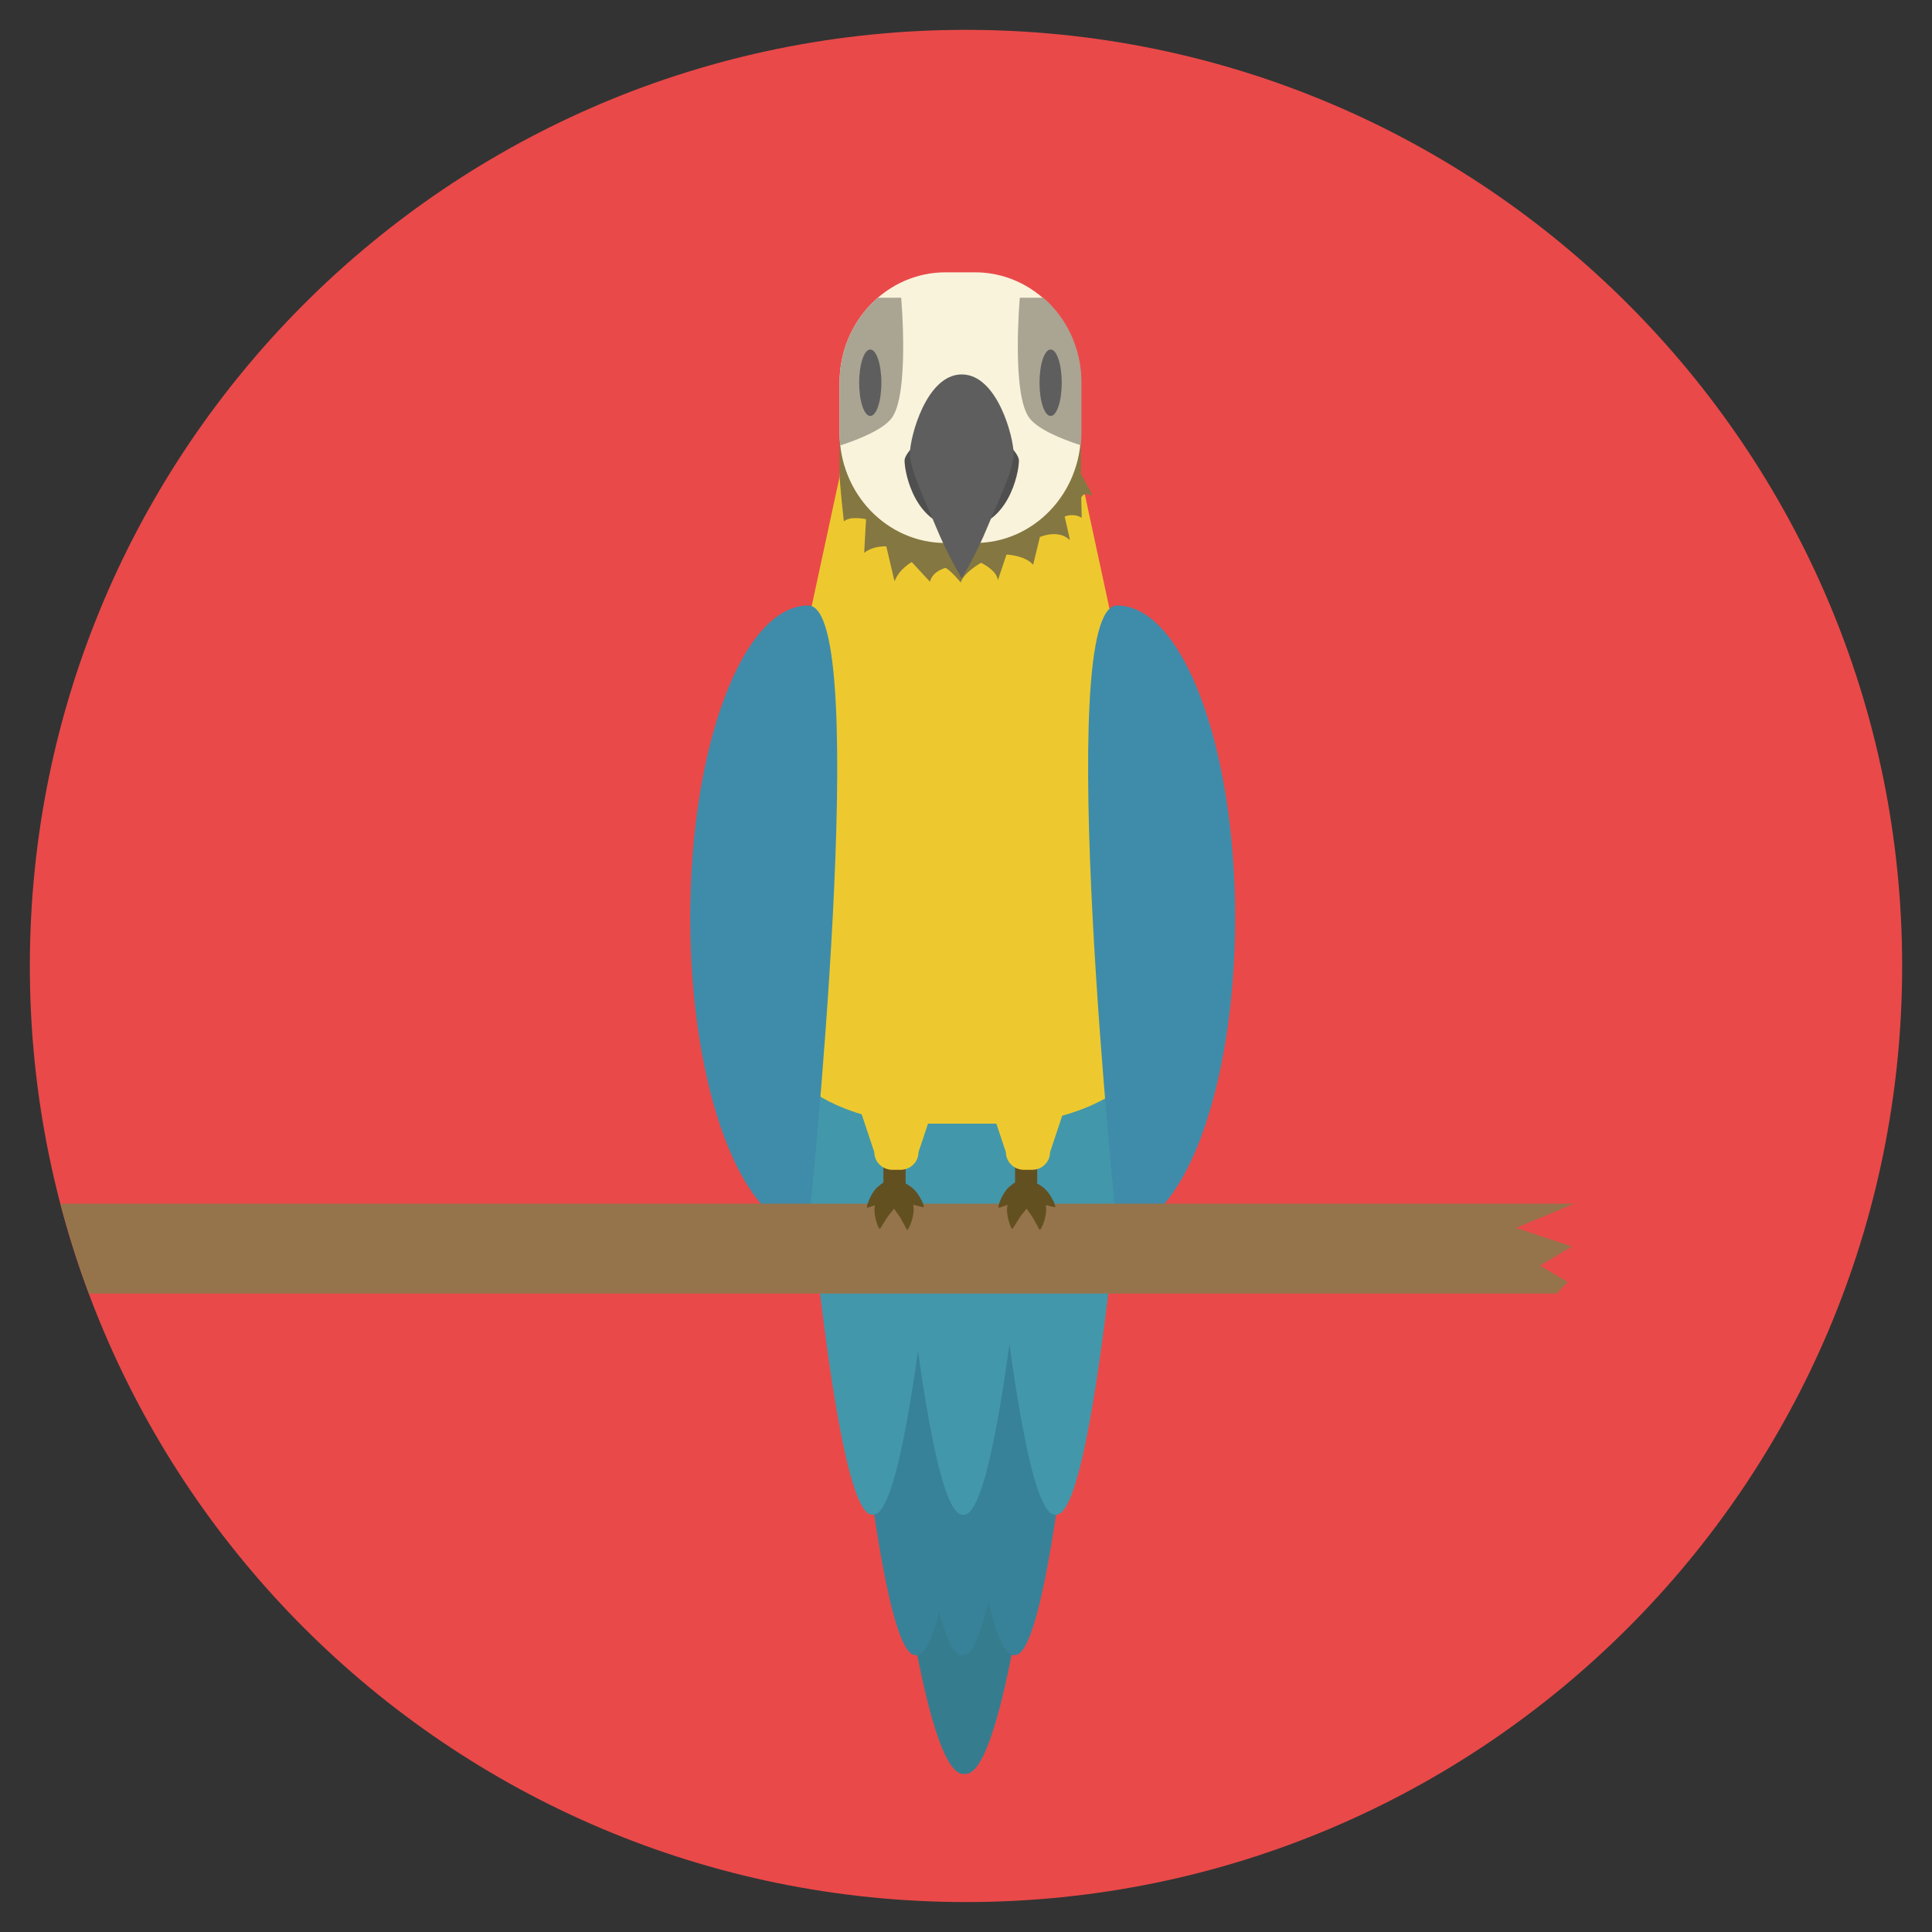 <?xml version="1.0" encoding="utf-8"?>
<!-- Generated by IcoMoon.io -->
<!DOCTYPE svg PUBLIC "-//W3C//DTD SVG 1.1//EN" "http://www.w3.org/Graphics/SVG/1.1/DTD/svg11.dtd">
<svg version="1.1" xmlns="http://www.w3.org/2000/svg" xmlns:xlink="http://www.w3.org/1999/xlink" width="20" height="20" viewBox="0 0 20 20">
<rect x="0" y="0" width="20" height="20" fill="#333333" stroke="none"/>
<path fill="rgb(234, 73, 73)" d="M10 0.309c-5.352 0-9.691 4.338-9.691 9.691s4.339 9.69 9.691 9.69c5.352 0 9.691-4.339 9.691-9.69s-4.339-9.691-9.691-9.691z"></path>
<path fill="rgb(53, 125, 142)" d="M8.789 10.981c0 0 0.529 7.383 1.182 7.383h0.025c0.653 0 1.182-7.383 1.182-7.383h-2.389z"></path>
<path fill="rgb(55, 130, 153)" d="M8.687 12.212c0 0 0.353 4.922 0.788 4.922h0.016c0.435 0 0.788-4.922 0.788-4.922h-1.593z"></path>
<path fill="rgb(55, 130, 153)" d="M9.703 12.212c0 0 0.353 4.922 0.788 4.922h0.016c0.435 0 0.788-4.922 0.788-4.922h-1.593z"></path>
<path fill="rgb(55, 130, 153)" d="M9.168 12.212c0 0 0.353 4.922 0.788 4.922h0.016c0.435 0 0.788-4.922 0.788-4.922h-1.593z"></path>
<path fill="rgb(67, 151, 170)" d="M8.238 10.758c0 0 0.353 4.922 0.788 4.922h0.016c0.436 0 0.789-4.922 0.789-4.922h-1.593z"></path>
<path fill="rgb(67, 151, 170)" d="M9.175 10.758c0 0 0.353 4.922 0.788 4.922h0.016c0.436 0 0.789-4.922 0.789-4.922h-1.593z"></path>
<path fill="rgb(67, 151, 170)" d="M10.132 10.758c0 0 0.353 4.922 0.788 4.922h0.016c0.435 0 0.788-4.922 0.788-4.922h-1.593z"></path>
<path fill="rgb(237, 201, 47)" d="M10.439 6.205h-0.812c-1.009 0-1.878 0.236-1.878 0.877l0.146 3.39c0 0.641 0.765 1.16 1.708 1.16h0.759c0.943 0 1.708-0.519 1.708-1.16l0.146-3.39c0-0.641-0.768-0.877-1.778-0.877z"></path>
<path fill="rgb(237, 201, 47)" d="M11.19 4.937c0-0.631-2.499-0.631-2.499 0l-0.296 1.372c0 0.631 3.092 0.631 3.092 0l-0.296-1.372z"></path>
<path fill="rgb(63, 140, 170)" d="M11.564 6.268c-0.675 0 0 6.463 0 6.463 0.675 0 1.222-1.447 1.222-3.231s-0.547-3.232-1.222-3.232z"></path>
<path fill="rgb(63, 140, 170)" d="M8.367 6.268c-0.675 0-1.222 1.447-1.222 3.232s0.547 3.231 1.222 3.231c0 0 0.675-6.463 0-6.463z"></path>
<path fill="rgb(150, 116, 75)" d="M15.694 12.711l0.602-0.251h-15.671c0.083 0.317 0.182 0.627 0.295 0.931h15.194l0.115-0.12-0.287-0.169 0.33-0.199-0.579-0.193z"></path>
<path fill="rgb(99, 80, 33)" d="M10.628 12.298c-0.025-0.052-0.044-0.095-0.111-0.063-0.019 0.010-0.046 0.030-0.073 0.054-0.067 0.060-0.116 0.195-0.108 0.212 0.005 0.010 0.107-0.042 0.199-0.057 0.031-0.005 0.057-0.012 0.074-0.020 0.067-0.033 0.045-0.074 0.020-0.126z"></path>
<path fill="rgb(99, 80, 33)" d="M10.799 12.292c-0.029-0.022-0.057-0.039-0.077-0.047-0.070-0.027-0.085 0.018-0.106 0.072s-0.040 0.097 0.030 0.124c0.017 0.007 0.045 0.011 0.075 0.014 0.092 0.008 0.199 0.051 0.203 0.040 0.007-0.018-0.053-0.149-0.125-0.203z"></path>
<path fill="rgb(99, 80, 33)" d="M10.508 11.665h0.229v0.794h-0.229v-0.794z"></path>
<path fill="rgb(99, 80, 33)" d="M10.83 12.501c-0.004-0.036-0.010-0.069-0.018-0.089-0.028-0.070-0.071-0.050-0.125-0.029s-0.099 0.037-0.071 0.107c0.007 0.017 0.022 0.040 0.041 0.065 0.057 0.073 0.098 0.18 0.108 0.176 0.018-0.007 0.073-0.14 0.064-0.23z"></path>
<path fill="rgb(99, 80, 33)" d="M10.576 12.378c-0.053-0.024-0.095-0.046-0.126 0.022-0.009 0.020-0.017 0.052-0.023 0.088-0.014 0.089 0.034 0.225 0.051 0.233 0.010 0.004 0.057-0.1 0.118-0.17 0.020-0.023 0.037-0.045 0.045-0.062 0.032-0.068-0.012-0.086-0.065-0.11z"></path>
<path fill="rgb(237, 201, 47)" d="M10.716 11.215h-0.148c-0.184 0-0.332 0.081-0.332 0.182l0.177 0.531c0 0.1 0.084 0.182 0.187 0.182h0.083c0.104 0 0.187-0.081 0.187-0.182l0.177-0.531c0-0.1-0.149-0.182-0.332-0.182z"></path>
<path fill="rgb(99, 80, 33)" d="M9.145 11.661h0.23v0.794h-0.23v-0.794z"></path>
<path fill="rgb(99, 80, 33)" d="M9.267 12.298c-0.025-0.052-0.044-0.095-0.111-0.063-0.019 0.010-0.046 0.030-0.073 0.054-0.067 0.060-0.116 0.195-0.108 0.212 0.005 0.010 0.107-0.042 0.199-0.057 0.030-0.005 0.057-0.012 0.074-0.020 0.067-0.033 0.045-0.074 0.020-0.126z"></path>
<path fill="rgb(99, 80, 33)" d="M9.438 12.292c-0.029-0.022-0.057-0.039-0.077-0.047-0.070-0.027-0.085 0.018-0.106 0.072s-0.040 0.097 0.030 0.124c0.018 0.007 0.045 0.011 0.075 0.014 0.092 0.008 0.199 0.051 0.203 0.040 0.007-0.018-0.053-0.149-0.125-0.203z"></path>
<path fill="rgb(99, 80, 33)" d="M9.458 12.501c-0.004-0.036-0.010-0.069-0.018-0.089-0.028-0.070-0.071-0.050-0.125-0.029s-0.099 0.037-0.071 0.107c0.007 0.017 0.022 0.040 0.041 0.065 0.057 0.073 0.098 0.18 0.108 0.176 0.018-0.007 0.073-0.14 0.064-0.23z"></path>
<path fill="rgb(99, 80, 33)" d="M9.204 12.378c-0.053-0.024-0.095-0.046-0.126 0.022-0.009 0.020-0.017 0.052-0.023 0.088-0.014 0.089 0.034 0.225 0.051 0.233 0.010 0.004 0.057-0.1 0.118-0.17 0.020-0.023 0.037-0.045 0.045-0.062 0.032-0.068-0.012-0.086-0.065-0.11z"></path>
<path fill="rgb(237, 201, 47)" d="M9.354 11.215h-0.148c-0.183 0-0.332 0.081-0.332 0.182l0.177 0.531c0 0.1 0.084 0.182 0.187 0.182h0.083c0.104 0 0.187-0.081 0.187-0.182l0.177-0.531c-0-0.1-0.149-0.182-0.332-0.182z"></path>
<path fill="rgb(132, 119, 65)" d="M11.19 4.89v-0.793c0-0.631-0.491-1.142-1.097-1.142h-0.305c-0.606 0-1.097 0.511-1.097 1.142v0.793c0 0.125 0.045 0.507 0.045 0.507 0.068-0.060 0.229-0.022 0.229-0.022l-0.019 0.348c0.095-0.076 0.229-0.067 0.229-0.067l0.085 0.361c0.055-0.136 0.179-0.198 0.179-0.198l0.188 0.203c0.027-0.112 0.161-0.143 0.161-0.143 0.053 0.024 0.158 0.151 0.158 0.151 0.029-0.103 0.21-0.204 0.21-0.204s0.163 0.075 0.174 0.181l0.089-0.266c0 0 0.194 0.007 0.276 0.106l0.070-0.288c0 0 0.192-0.085 0.309 0.032 0.006 0.006-0.053-0.244-0.053-0.244s0.093-0.041 0.177 0.014c0 0-0.003-0.129-0.005-0.21 0 0 0.024-0.065 0.1-0.024 0.050 0.027-0.105-0.203-0.105-0.234z"></path>
<path fill="rgb(249, 243, 220)" d="M10.093 2.819h-0.305c-0.606 0-1.097 0.511-1.097 1.142v0.518c0 0.631 0.491 1.142 1.097 1.142h0.305c0.606 0 1.097-0.511 1.097-1.142v-0.518c-0-0.631-0.491-1.142-1.097-1.142z"></path>
<path fill="rgb(79, 79, 79)" d="M9.968 4.277c-0.118-0.005-0.604 0.357-0.604 0.491s0.115 0.698 0.592 0.698 0.592-0.566 0.592-0.698-0.468-0.487-0.58-0.491z"></path>
<path fill="rgb(94, 94, 94)" d="M9.956 3.876c-0.368 0-0.537 0.652-0.537 0.821s0.18 0.534 0.266 0.747c0.123 0.302 0.271 0.542 0.271 0.542s0.146-0.236 0.268-0.535c0.088-0.215 0.269-0.582 0.269-0.754s-0.169-0.821-0.537-0.821z"></path>
<path fill="rgb(170, 164, 147)" d="M9.328 3.082h-0.241c-0.242 0.209-0.396 0.525-0.396 0.879v0.518c0 0.045 0.003 0.088 0.008 0.132 0.215-0.071 0.439-0.166 0.528-0.278 0.191-0.242 0.102-1.249 0.102-1.249z"></path>
<path fill="rgb(94, 94, 94)" d="M9.124 3.962c0 0.19-0.051 0.344-0.115 0.344s-0.115-0.154-0.115-0.344c0-0.19 0.051-0.344 0.115-0.344s0.115 0.154 0.115 0.344z"></path>
<path fill="rgb(170, 164, 147)" d="M10.798 3.082h-0.241c0 0-0.089 1.007 0.102 1.249 0.089 0.112 0.313 0.208 0.528 0.278 0.005-0.043 0.008-0.087 0.008-0.132v-0.518c-0-0.354-0.154-0.669-0.397-0.879z"></path>
<path fill="rgb(94, 94, 94)" d="M10.991 3.962c0 0.19-0.051 0.344-0.115 0.344s-0.115-0.154-0.115-0.344c0-0.19 0.051-0.344 0.115-0.344s0.115 0.154 0.115 0.344z"></path>
</svg>
